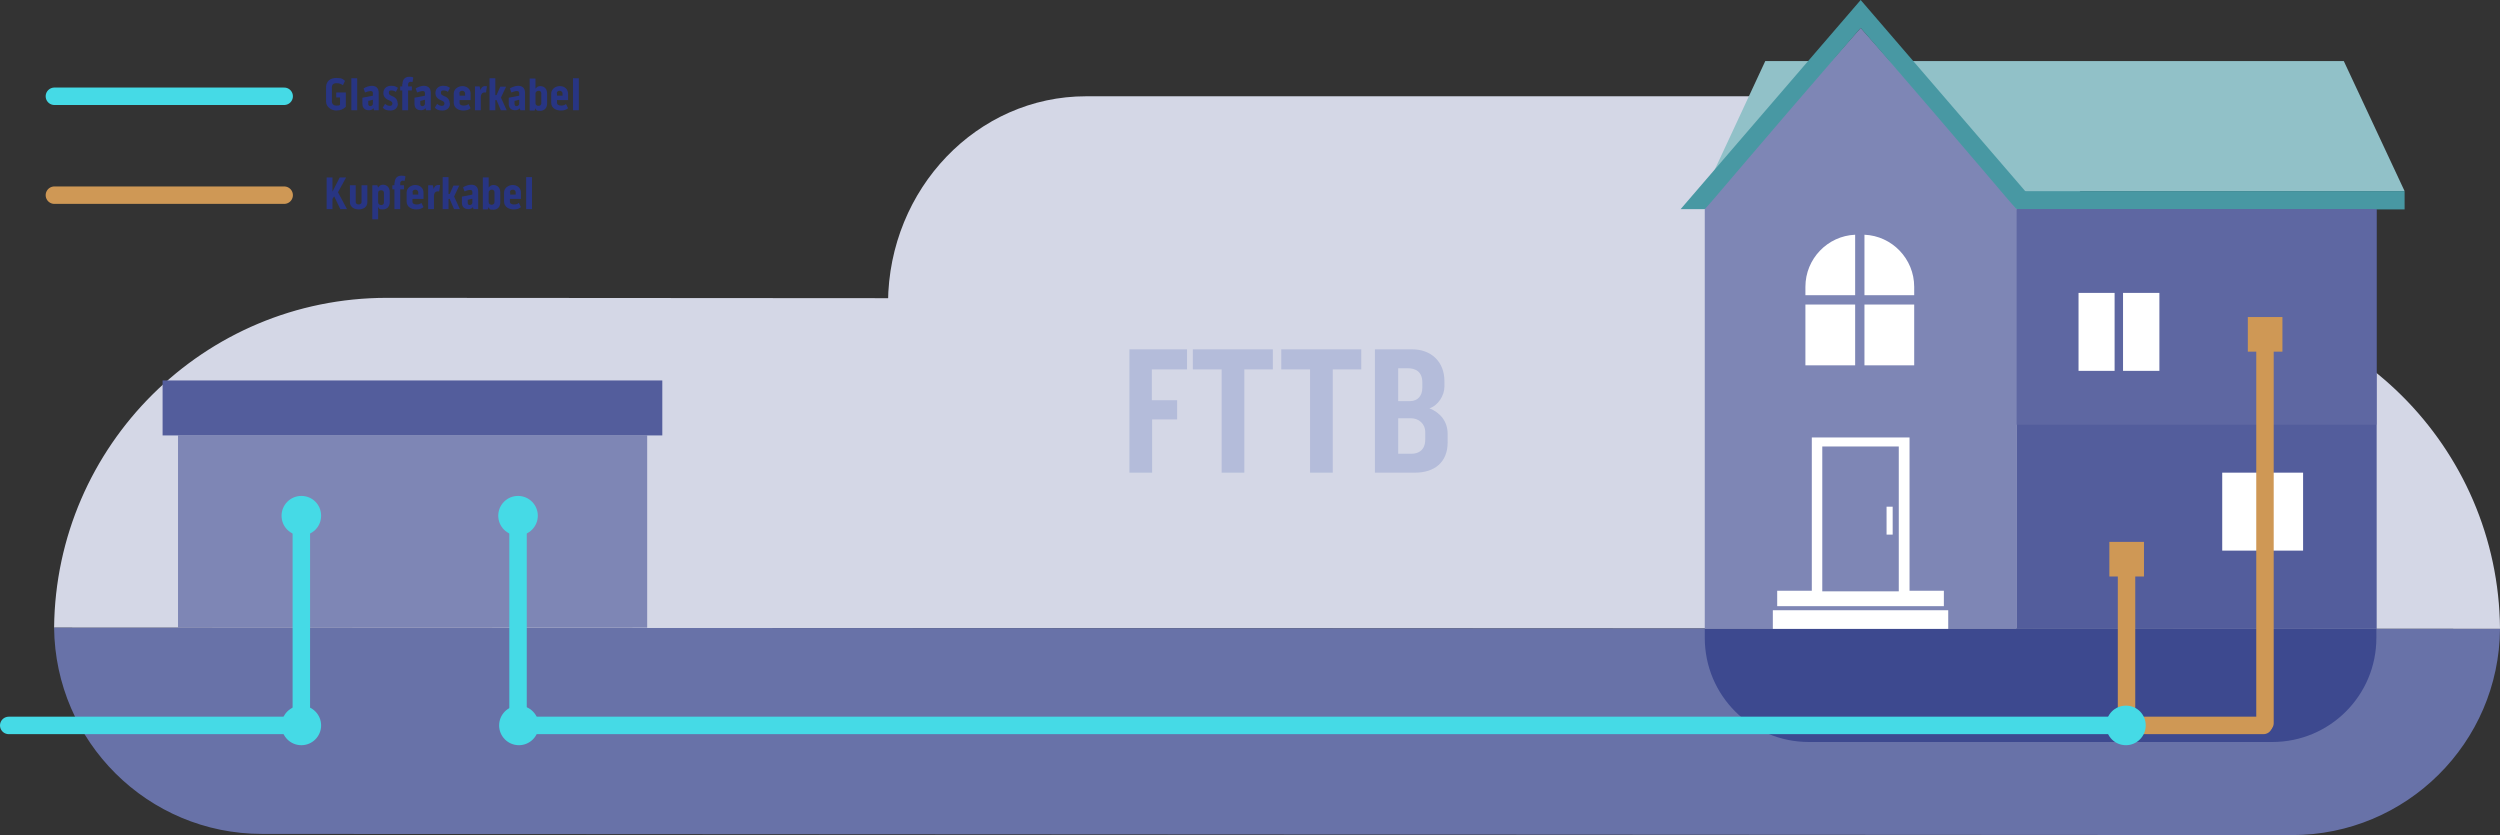 <?xml version="1.0" encoding="UTF-8"?>
<svg id="Ebene_2" xmlns="http://www.w3.org/2000/svg" version="1.1" viewBox="0 0 859.5 287.1">
  <rect x="0" y="0" width="859.5" height="287.1" fill="#333333" stroke="none"/>
  <!-- Generator: Adobe Illustrator 29.0.0, SVG Export Plug-In . SVG Version: 2.1.0 Build 186)  -->
  <defs>
    <style>
      .st0, .st1, .st2, .st3 {
        fill: none;
        stroke-linecap: round;
        stroke-width: 6px;
      }

      .st0, .st2 {
        stroke-miterlimit: 10;
      }

      .st0, .st3 {
        stroke: #45dae6;
      }

      .st4 {
        fill: #5e67a2;
      }

      .st5 {
        fill: #91c1c8;
      }

      .st6 {
        fill: #cf9855;
      }

      .st7 {
        isolation: isolate;
      }

      .st1, .st2 {
        stroke: #cf9855;
      }

      .st1, .st3 {
        stroke-linejoin: round;
      }

      .st8 {
        fill: #fff;
      }

      .st9 {
        fill: #3d498f;
      }

      .st10 {
        fill: #6872a8;
      }

      .st10, .st11 {
        fill-rule: evenodd;
      }

      .st12 {
        fill: #535d9c;
      }

      .st13 {
        fill: #4898a3;
      }

      .st14 {
        fill: #7e86b5;
      }

      .st15 {
        fill: #283583;
      }

      .st11 {
        fill: #d4d7e6;
      }

      .st16 {
        fill: #b4bcda;
      }

      .st17 {
        fill: #45dae6;
      }
    </style>
  </defs>
  <g id="Ebene_1-2">
    <g>
      <g>
        <path class="st11" d="M726,104c-.3-39.2-30.7-70.9-68.1-70.9h-284.5c-37.4,0-67.8,31.7-68.1,70.9h420.8,0Z"/>
        <path class="st11" d="M859.5,216.2c-.5-62.7-51.5-113.4-114.4-113.4l-612.1-.4c-62.8,0-113.8,50.7-114.4,113.4l840.8.4h.1Z"/>
        <path class="st10" d="M859.5,216.2c-.3,39.2-32.2,70.9-71.5,70.9l-697.9-.4c-39.3,0-71.1-31.7-71.5-70.9l840.8.4h.1Z"/>
        <g>
          <rect class="st14" x="61.2" y="149.7" width="161.3" height="66.1"/>
          <rect class="st12" x="55.9" y="130.8" width="171.8" height="18.9"/>
        </g>
        <g>
          <g>
            <path class="st9" d="M586.1,216.2h230.9v3.1c0,19.8-16,35.8-35.8,35.8h-159.3c-19.8,0-35.8-16-35.8-35.8v-3.1h0Z"/>
            <g>
              <polygon class="st5" points="826.7 65.7 586.1 65.7 606.9 21 805.8 21 826.7 65.7"/>
              <polygon class="st14" points="639.7 9.6 586.1 70.2 586.1 216.2 639.7 216.2 693.3 216.2 693.3 70.2 639.7 9.6"/>
              <rect class="st8" x="609.5" y="209.8" width="60.3" height="6.4"/>
              <rect class="st8" x="611" y="203.1" width="57.3" height="5.3"/>
              <rect class="st8" x="622.9" y="150.4" width="33.6" height="52.9"/>
              <rect class="st14" x="626.5" y="153.5" width="26.3" height="49.8"/>
              <rect class="st8" x="648.6" y="174.2" width="2.1" height="9.6"/>
              <rect class="st12" x="693.3" y="71.9" width="123.8" height="144.3"/>
              <rect class="st13" x="694.1" y="65.7" width="132.6" height="6.3"/>
              <g>
                <path class="st8" d="M641,101.5h17.1v-2.9c0-9.6-7.6-17.5-17.1-17.9v20.8Z"/>
                <path class="st8" d="M637.8,101.5v-20.8c-9.5.4-17.1,8.3-17.1,17.9v2.9h17.1Z"/>
                <rect class="st8" x="641" y="104.7" width="17.1" height="20.9"/>
                <rect class="st8" x="620.7" y="104.7" width="17.1" height="20.9"/>
              </g>
              <g>
                <rect class="st8" x="764" y="162.5" width="12.4" height="26.8"/>
                <rect class="st8" x="779.3" y="162.5" width="12.5" height="26.8"/>
              </g>
              <path class="st13" d="M586.1,71.9c2.9-3,12.2-14.5,53.6-62.3,41.4,47.7,50.7,59.3,53.6,62.3h8.3L639.7,0l-61.9,71.9h8.3Z"/>
            </g>
          </g>
          <rect class="st4" x="693.3" y="71.9" width="123.7" height="74.1"/>
          <g>
            <rect class="st8" x="714.6" y="100.7" width="12.4" height="26.8"/>
            <rect class="st8" x="729.9" y="100.7" width="12.5" height="26.8"/>
          </g>
        </g>
      </g>
      <g>
        <polyline class="st3" points="103.6 177.3 103.6 249.4 3 249.4"/>
        <path class="st17" d="M96.8,177.3c0-3.7,3-6.8,6.8-6.8s6.8,3,6.8,6.8-3,6.8-6.8,6.8-6.8-3-6.8-6.8Z"/>
      </g>
      <line class="st1" x1="778.2" y1="249.4" x2="731.5" y2="249.4"/>
      <g>
        <line class="st1" x1="731.1" y1="247.7" x2="731.1" y2="192.3"/>
        <rect class="st6" x="725.2" y="186.3" width="11.9" height="11.9"/>
      </g>
      <g>
        <line class="st1" x1="778.7" y1="248.6" x2="778.7" y2="114.9"/>
        <rect class="st6" x="772.8" y="109" width="11.9" height="11.9"/>
      </g>
      <g>
        <polyline class="st3" points="178.1 177.3 178.1 249.4 730.9 249.4"/>
        <circle class="st17" cx="178.1" cy="177.3" r="6.8"/>
        <path class="st17" d="M730.9,256.2c3.7,0,6.8-3,6.8-6.8s-3-6.8-6.8-6.8-6.8,3-6.8,6.8,3,6.8,6.8,6.8Z"/>
      </g>
      <circle class="st17" cx="103.6" cy="249.4" r="6.8"/>
      <circle class="st17" cx="178.4" cy="249.4" r="6.8"/>
    </g>
  </g>
  <line class="st0" x1="18.7" y1="33.1" x2="97.7" y2="33.1"/>
  <line class="st2" x1="18.7" y1="67.1" x2="97.7" y2="67.1"/>
  <g class="st7">
    <g class="st7">
      <g class="st7">
        <g class="st7">
          <g class="st7">
            <path class="st15" d="M115.6,31.8h3.3v4.9c-.8.8-1.8,1.3-3.3,1.3s-3.5-1.1-3.5-3.1v-4.9c0-2.1,1.5-3.2,3.5-3.2s2.3.4,3,1l-.7,1.5c-.6-.4-1.1-.7-2.2-.7s-1.6.5-1.6,1.5v4.8c0,.8.6,1.4,1.5,1.4s1,0,1.3-.3v-2.5h-1.3v-1.6Z"/>
            <path class="st15" d="M120.8,26.9h2v11h-2v-11Z"/>
            <path class="st15" d="M130.2,32.1v5.8h-1.6l-.2-.7c-.5.6-1,.7-1.6.7-1.4,0-2.2-.8-2.2-2.2v-2.1l3.6-.7v-.9c0-.5-.3-.7-.8-.7s-1.5.3-1.9.5l-.5-1.4c.8-.5,1.9-.9,2.8-.9,1.5,0,2.4.8,2.4,2.4ZM128.2,34.3l-1.6.4v1.1c0,.4.3.7.7.7s.9-.3.9-.8v-1.3Z"/>
            <path class="st15" d="M136.8,35.6c0,1.4-1,2.4-2.5,2.4s-2.1-.3-2.7-1l.8-1.3c.4.4,1,.7,1.6.7s.9-.3.9-.8-.2-.7-1.1-1.1c-1.3-.5-2-1.3-2-2.5,0-1.7,1.3-2.5,2.6-2.5s1.6.2,2.4.7l-.7,1.4c-.3-.2-.7-.5-1.5-.5s-.9.2-.9.8.2.7,1,1.1c1.4.5,2,1.4,2,2.5Z"/>
            <path class="st15" d="M138.4,28.8c0-1.6,1-2.4,2.2-2.4s1.2.1,1.5.3l-.3,1.5c-.2,0-.4-.1-.7-.1s-.8.3-.8.8v.8h1.3v1.4h-1.3v6.8h-2v-6.8h-.7v-1.4h.7v-.9Z"/>
            <path class="st15" d="M148.1,32.1v5.8h-1.6l-.2-.7c-.5.6-1,.7-1.6.7-1.4,0-2.2-.8-2.2-2.2v-2.1l3.6-.7v-.9c0-.5-.3-.7-.8-.7s-1.5.3-1.9.5l-.5-1.4c.8-.5,1.9-.9,2.8-.9,1.5,0,2.4.8,2.4,2.4ZM146.1,34.3l-1.6.4v1.1c0,.4.3.7.7.7s.9-.3.9-.8v-1.3Z"/>
            <path class="st15" d="M154.7,35.6c0,1.4-1,2.4-2.5,2.4s-2.1-.3-2.7-1l.8-1.3c.4.4,1,.7,1.6.7s.9-.3.9-.8-.2-.7-1.1-1.1c-1.3-.5-2-1.3-2-2.5,0-1.7,1.3-2.5,2.6-2.5s1.6.2,2.4.7l-.7,1.4c-.3-.2-.7-.5-1.5-.5s-.9.2-.9.8.2.7,1,1.1c1.4.5,2,1.4,2,2.5Z"/>
            <path class="st15" d="M161.1,35.8l.7,1.4c-.7.6-1.4.8-2.5.8-1.7,0-3.3-.9-3.3-2.7v-3.1c0-1.6,1.5-2.6,3-2.6s2.8,1,2.8,2.6v2.2h-3.8v.9c0,.7.6,1,1.4,1s1.3-.2,1.6-.5ZM158,32.1v.8h1.9v-.8c0-.5-.5-.9-1-.9s-1,.3-1,.9Z"/>
            <path class="st15" d="M167.4,29.7l-.3,2.1c-.1,0-.4,0-.6,0-.7,0-1.2.6-1.2,1.5v4.6h-2v-8.2h1.6l.3,1.3c.2-.8.7-1.4,1.6-1.4s.4,0,.6.1Z"/>
            <path class="st15" d="M172.2,33.5l2,4.4h-2l-1.5-3.5h-.4v3.5h-2v-11h2v5.8h.4l1.3-2.9h2l-1.8,3.8Z"/>
            <path class="st15" d="M180.5,32.1v5.8h-1.6l-.2-.7c-.5.6-1,.7-1.6.7-1.4,0-2.2-.8-2.2-2.2v-2.1l3.6-.7v-.9c0-.5-.3-.7-.8-.7s-1.5.3-1.9.5l-.5-1.4c.8-.5,1.9-.9,2.8-.9,1.5,0,2.4.8,2.4,2.4ZM178.5,34.3l-1.6.4v1.1c0,.4.3.7.7.7s.9-.3.9-.8v-1.3Z"/>
            <path class="st15" d="M184.1,30.5c.4-.6,1-.9,1.6-.9,1.5,0,2.4,1,2.4,2.6v3.3c0,1.6-.9,2.6-2.4,2.6s-1.3-.3-1.6-.9l-.3.8h-1.7v-11h2v3.6ZM184.1,35.5c0,.6.5.9,1,.9s1-.3,1-.9v-3.4c0-.6-.4-.9-.9-.9s-1.1.3-1.1,1v3.3Z"/>
            <path class="st15" d="M194.6,35.8l.7,1.4c-.7.6-1.4.8-2.5.8-1.7,0-3.3-.9-3.3-2.7v-3.1c0-1.6,1.5-2.6,3-2.6s2.8,1,2.8,2.6v2.2h-3.8v.9c0,.7.6,1,1.4,1s1.3-.2,1.6-.5ZM191.5,32.1v.8h1.9v-.8c0-.5-.5-.9-1-.9s-1,.3-1,.9Z"/>
            <path class="st15" d="M197,26.9h2v11h-2v-11Z"/>
          </g>
        </g>
      </g>
    </g>
  </g>
  <g class="st7">
    <g class="st7">
      <g class="st7">
        <g class="st7">
          <g class="st7">
            <path class="st15" d="M119,61l-2.8,5.1,3.1,5.8h-2.3l-2.1-4.4-.6.9v3.5h-2v-10.9h2v4.9l2.5-4.9h2.2Z"/>
            <path class="st15" d="M124.3,63.7h2v5.8c0,1.7-1.4,2.5-3,2.5s-3-.9-3-2.5v-5.8h2v5.8c0,.5.5.8,1,.8s1-.3,1-.8v-5.8Z"/>
            <path class="st15" d="M130,75.4h-2v-11.7h1.7l.3.8c.4-.7,1-1,1.6-1,1.5,0,2.4,1,2.4,2.6v3.3c0,1.6-.9,2.6-2.4,2.6s-1.2-.3-1.6-.9v4.2ZM130,69.5c0,.7.5,1,1.1,1s.9-.4.9-.9v-3.3c0-.6-.4-.9-1-.9s-1,.3-1,.9v3.3Z"/>
            <path class="st15" d="M135.7,62.8c0-1.6,1-2.4,2.2-2.4s1.2.1,1.5.3l-.3,1.5c-.2,0-.4-.1-.7-.1s-.8.3-.8.8v.8h1.3v1.4h-1.3v6.8h-2v-6.8h-.7v-1.4h.7v-.9Z"/>
            <path class="st15" d="M144.9,69.8l.7,1.4c-.7.6-1.4.8-2.5.8-1.7,0-3.3-.9-3.3-2.7v-3.1c0-1.6,1.5-2.6,3-2.6s2.8,1,2.8,2.6v2.2h-3.8v.9c0,.7.6,1,1.4,1s1.3-.2,1.6-.5ZM141.9,66.1v.8h1.9v-.8c0-.5-.5-.9-1-.9s-1,.3-1,.9Z"/>
            <path class="st15" d="M151.3,63.7l-.3,2.1c-.1,0-.4,0-.6,0-.7,0-1.2.6-1.2,1.5v4.6h-2v-8.2h1.6l.3,1.3c.2-.8.7-1.4,1.6-1.4s.4,0,.6.1Z"/>
            <path class="st15" d="M156.1,67.5l2,4.4h-2l-1.5-3.5h-.4v3.5h-2v-11h2v5.8h.4l1.3-2.9h2l-1.8,3.8Z"/>
            <path class="st15" d="M164.4,66.1v5.8h-1.6l-.2-.7c-.5.6-1,.7-1.6.7-1.4,0-2.2-.8-2.2-2.2v-2.1l3.6-.7v-.9c0-.5-.3-.7-.8-.7s-1.5.3-1.9.5l-.5-1.4c.8-.5,1.9-.9,2.8-.9,1.5,0,2.4.8,2.4,2.4ZM162.4,68.3l-1.6.4v1.1c0,.4.3.7.7.7s.9-.3.9-.8v-1.3Z"/>
            <path class="st15" d="M168,64.5c.4-.6,1-.9,1.6-.9,1.5,0,2.4,1,2.4,2.6v3.3c0,1.6-.9,2.6-2.4,2.6s-1.3-.3-1.6-.9l-.3.8h-1.7v-11h2v3.6ZM168,69.5c0,.6.5.9,1,.9s1-.3,1-.9v-3.4c0-.6-.4-.9-.9-.9s-1.1.3-1.1,1v3.3Z"/>
            <path class="st15" d="M178.4,69.8l.7,1.4c-.7.6-1.4.8-2.5.8-1.7,0-3.3-.9-3.3-2.7v-3.1c0-1.6,1.5-2.6,3-2.6s2.8,1,2.8,2.6v2.2h-3.8v.9c0,.7.6,1,1.4,1s1.3-.2,1.6-.5ZM175.4,66.1v.8h1.9v-.8c0-.5-.5-.9-1-.9s-1,.3-1,.9Z"/>
            <path class="st15" d="M180.9,60.9h2v11h-2v-11Z"/>
          </g>
        </g>
      </g>
    </g>
  </g>
  <g class="st7">
    <g class="st7">
      <g class="st7">
        <g class="st7">
          <path class="st16" d="M408.1,127h-12.1v10.6h8.7v6.6h-8.6v18.3h-7.8v-42.4h19.8v6.9Z"/>
        </g>
      </g>
    </g>
    <g class="st7">
      <g class="st7">
        <g class="st7">
          <path class="st16" d="M410.1,127v-6.9h27.5v6.9h-9.8v35.5h-7.8v-35.5h-9.9Z"/>
        </g>
      </g>
    </g>
    <g class="st7">
      <g class="st7">
        <g class="st7">
          <path class="st16" d="M440.5,127v-6.9h27.5v6.9h-9.8v35.5h-7.8v-35.5h-9.9Z"/>
          <path class="st16" d="M491.5,140.4c3.7,1.5,6.2,4.5,6.2,8.8v2.9c0,6.9-4.6,10.4-11.2,10.4h-13.8v-42.4h12.8c6.4,0,11.1,4.1,11.1,11v1.8c0,3-2.1,6.5-5.2,7.5ZM480.6,137.9h4.2c2.5,0,4.2-1.7,4.2-4.6v-1.8c0-3.8-2.4-4.9-5.1-4.9h-3.2v11.3ZM490,148.6c0-3-2.3-4.8-4.9-4.8h-4.4v12.2h4.6c2.2,0,4.7-1.1,4.7-4.9v-2.6Z"/>
        </g>
      </g>
    </g>
  </g>
</svg>